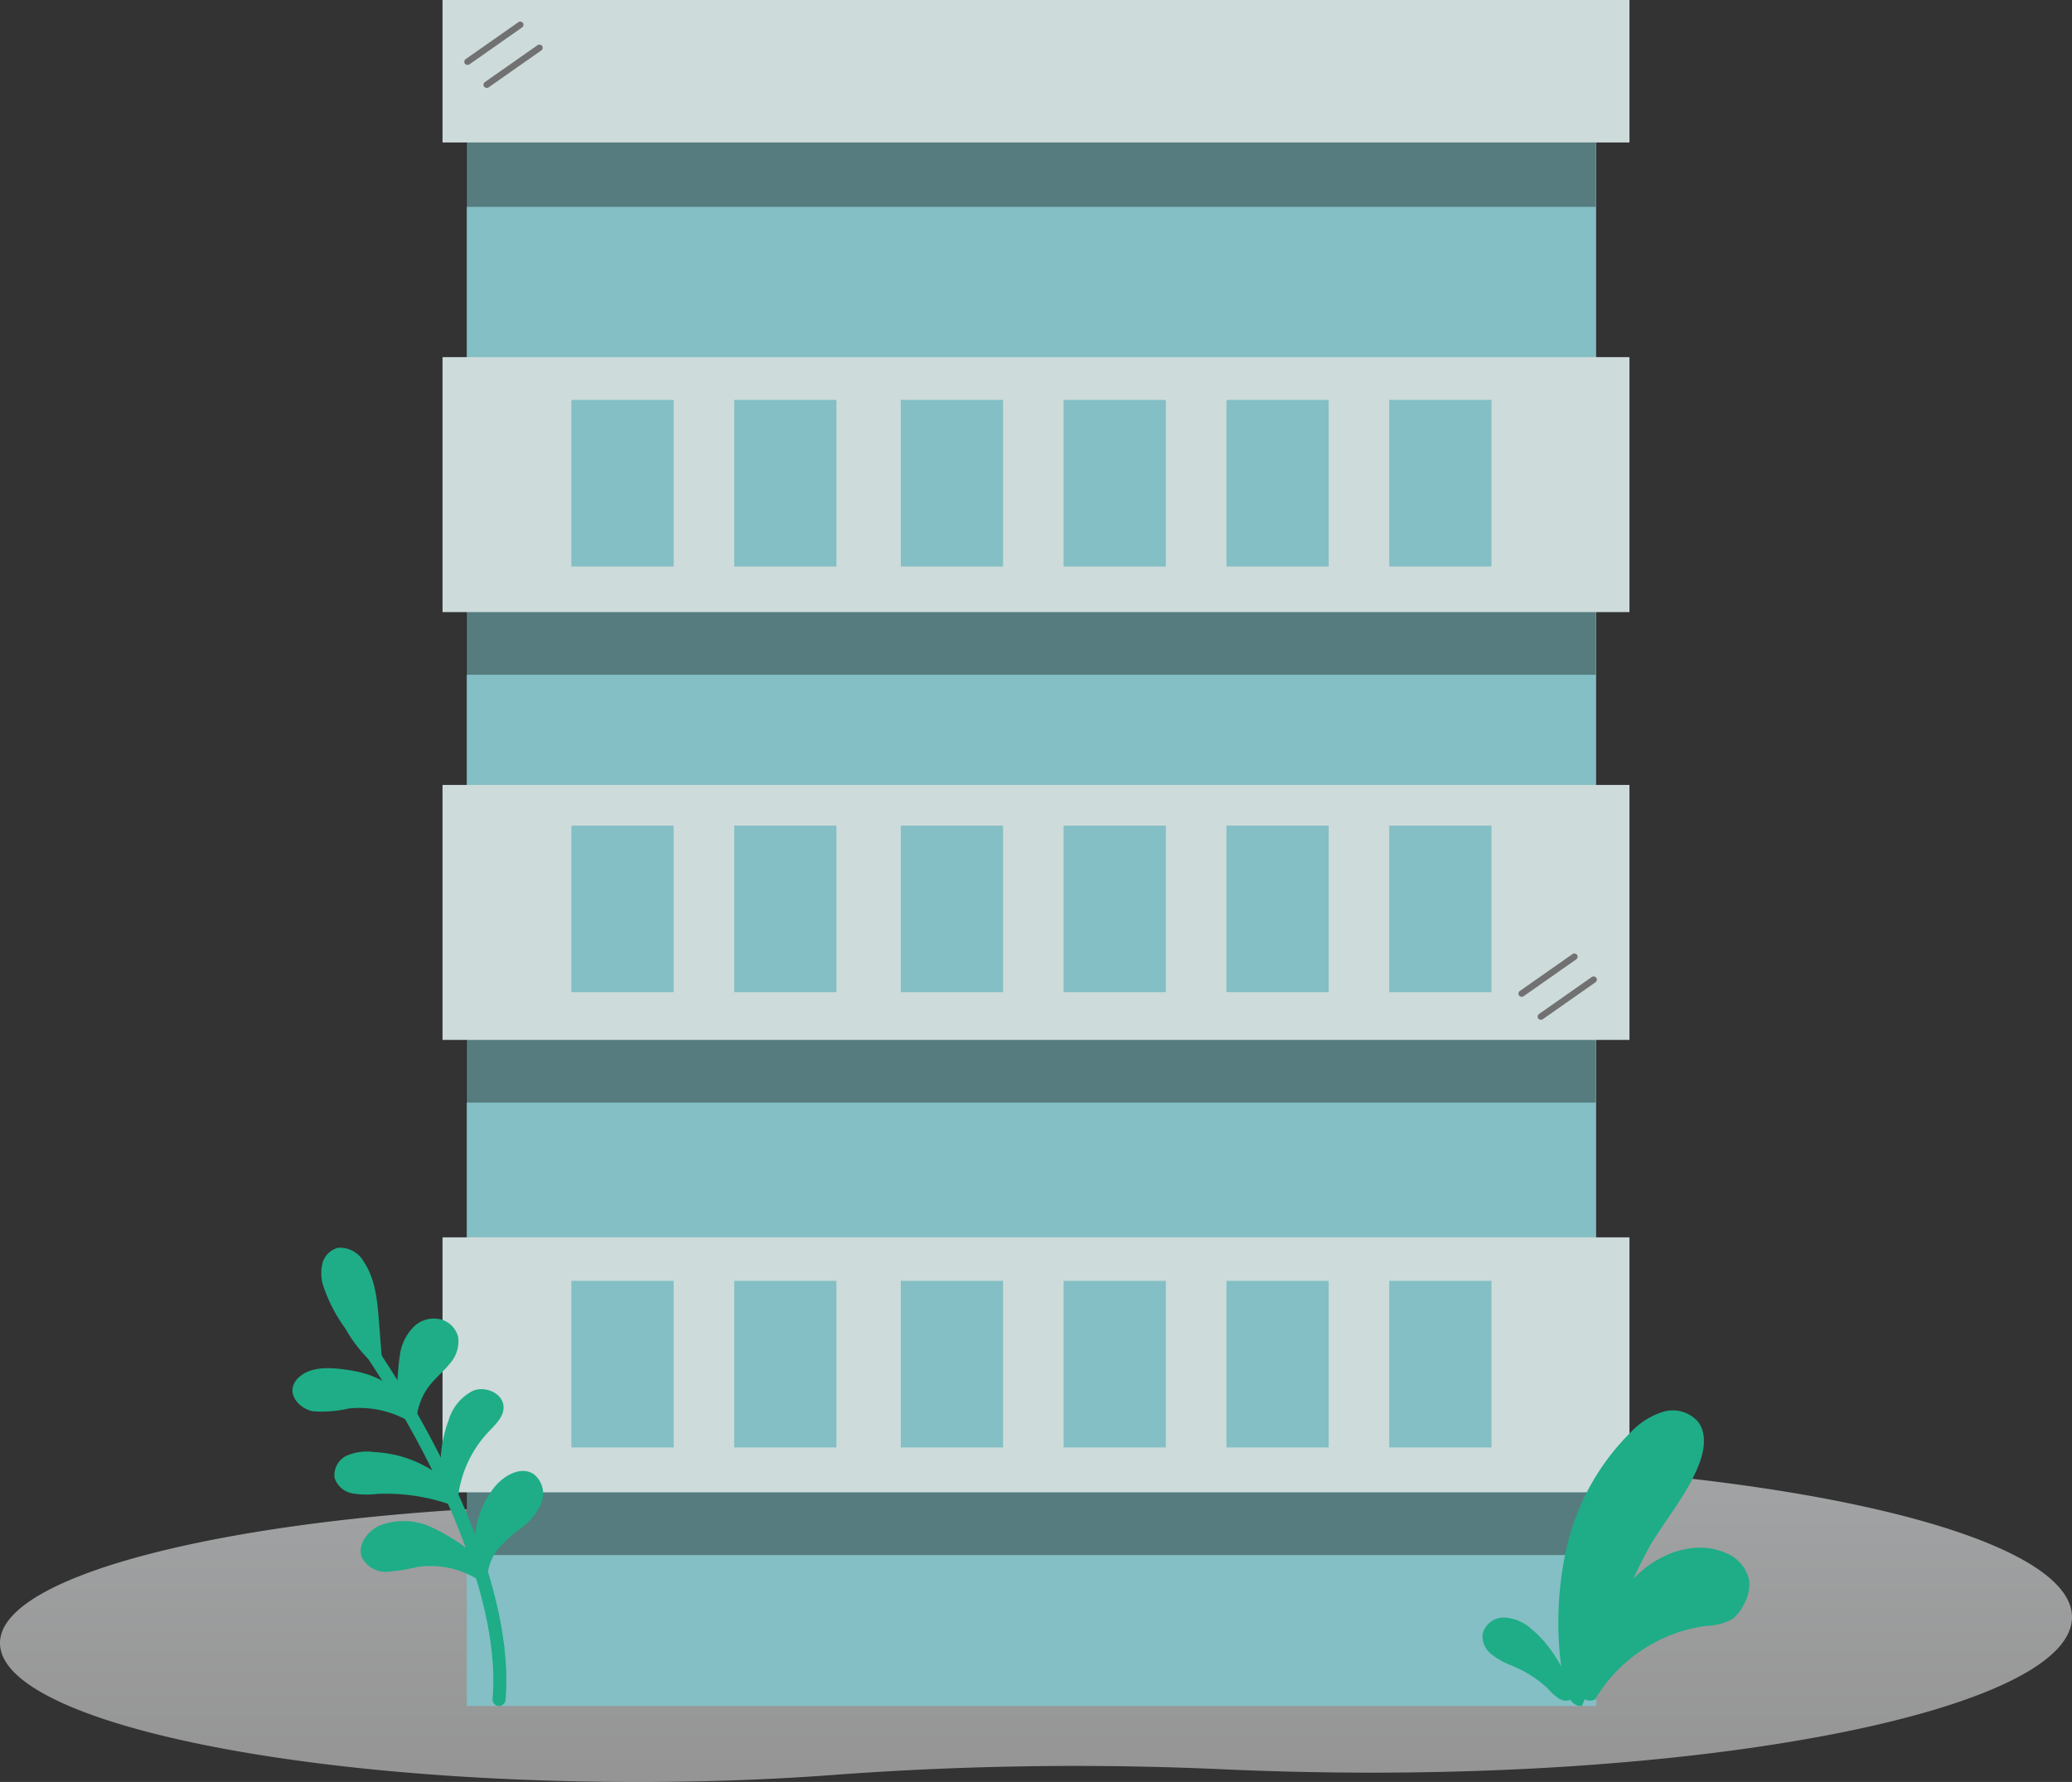 <svg xmlns="http://www.w3.org/2000/svg" xmlns:xlink="http://www.w3.org/1999/xlink" width="251.605" height="216.376" viewBox="0 0 251.605 216.376">
  <rect x="0" y="0" width="251.605" height="216.376" fill="#333333" stroke="none"/>
  <defs>
    <linearGradient id="linear-gradient" x1="0.5" y1="1" x2="0.5" y2="-0.151" gradientUnits="objectBoundingBox">
      <stop offset="0" stop-color="#d6d6d6"/>
      <stop offset="1" stop-color="#f0f3f5"/>
    </linearGradient>
  </defs>
  <g id="グループ_14655" data-name="グループ 14655" transform="translate(-332.849 -948.274)">
    <path id="パス_44222" data-name="パス 44222" d="M1504.658,530.972a345.384,345.384,0,0,0-39.436,2.149,464.866,464.866,0,0,1-51.244,3.024q-.832,0-1.667.011c-39.922.353-72.409,7.406-74.137,16.1-1.92,9.655,33.448,17.614,77.35,17.614,8.775,0,16.919-.319,24.487-.906a395.851,395.851,0,0,1,47.069-.61c5.768.253,11.693.387,17.578.387,46.97,0,85.046-8.455,85.046-18.885S1551.628,530.972,1504.658,530.972Z" transform="translate(-1005.251 594.779)" opacity="0.6" fill="url(#linear-gradient)"/>
    <g id="グループ_12412" data-name="グループ 12412" transform="translate(386.585 948.274)">
      <rect id="長方形_26541" data-name="長方形 26541" width="137.141" height="191.719" transform="translate(2.942 15.434)" fill="#83bfc4"/>
      <g id="グループ_12319" data-name="グループ 12319" transform="translate(2.868 50.977)" opacity="0.36">
        <g id="グループ_12318" data-name="グループ 12318">
          <rect id="長方形_26542" data-name="長方形 26542" width="137.17" height="30.959" fill="#050505"/>
        </g>
      </g>
      <g id="グループ_12321" data-name="グループ 12321" transform="translate(0 43.364)">
        <g id="グループ_12320" data-name="グループ 12320">
          <rect id="長方形_26543" data-name="長方形 26543" width="144.132" height="30.96" fill="#cddbda"/>
        </g>
      </g>
      <g id="グループ_12323" data-name="グループ 12323" transform="translate(2.868 0)" opacity="0.36">
        <g id="グループ_12322" data-name="グループ 12322">
          <rect id="長方形_26544" data-name="長方形 26544" width="137.17" height="25.116" fill="#050505"/>
        </g>
      </g>
      <g id="グループ_12325" data-name="グループ 12325" transform="translate(0 0)">
        <g id="グループ_12324" data-name="グループ 12324">
          <rect id="長方形_26545" data-name="長方形 26545" width="144.132" height="17.3" fill="#cddbda"/>
        </g>
      </g>
      <g id="グループ_12327" data-name="グループ 12327" transform="translate(2.868 102.925)" opacity="0.36">
        <g id="グループ_12326" data-name="グループ 12326">
          <rect id="長方形_26546" data-name="長方形 26546" width="137.17" height="30.96" fill="#050505"/>
        </g>
      </g>
      <g id="グループ_12329" data-name="グループ 12329" transform="translate(0 95.312)">
        <g id="グループ_12328" data-name="グループ 12328" transform="translate(0 0)">
          <rect id="長方形_26547" data-name="長方形 26547" width="144.132" height="30.96" fill="#cddbda"/>
        </g>
      </g>
      <g id="グループ_12331" data-name="グループ 12331" transform="translate(2.868 157.859)" opacity="0.36">
        <g id="グループ_12330" data-name="グループ 12330">
          <rect id="長方形_26548" data-name="長方形 26548" width="137.17" height="30.96" fill="#050505"/>
        </g>
      </g>
      <g id="グループ_12333" data-name="グループ 12333" transform="translate(0 150.245)">
        <g id="グループ_12332" data-name="グループ 12332" transform="translate(0 0)">
          <rect id="長方形_26549" data-name="長方形 26549" width="144.132" height="30.96" fill="#cddbda"/>
        </g>
      </g>
      <g id="グループ_12342" data-name="グループ 12342" transform="translate(15.648 48.563)">
        <g id="グループ_12341" data-name="グループ 12341">
          <g id="グループ_12340" data-name="グループ 12340">
            <rect id="長方形_26553" data-name="長方形 26553" width="12.414" height="20.231" fill="#83bfc4"/>
          </g>
        </g>
      </g>
      <g id="グループ_12345" data-name="グループ 12345" transform="translate(35.419 48.563)">
        <g id="グループ_12344" data-name="グループ 12344">
          <g id="グループ_12343" data-name="グループ 12343">
            <rect id="長方形_26554" data-name="長方形 26554" width="12.414" height="20.231" fill="#83bfc4"/>
          </g>
        </g>
      </g>
      <g id="グループ_12348" data-name="グループ 12348" transform="translate(55.65 48.563)">
        <g id="グループ_12347" data-name="グループ 12347">
          <g id="グループ_12346" data-name="グループ 12346">
            <rect id="長方形_26555" data-name="長方形 26555" width="12.414" height="20.231" fill="#83bfc4"/>
          </g>
        </g>
      </g>
      <g id="グループ_12351" data-name="グループ 12351" transform="translate(75.421 48.563)">
        <g id="グループ_12350" data-name="グループ 12350">
          <g id="グループ_12349" data-name="グループ 12349">
            <rect id="長方形_26556" data-name="長方形 26556" width="12.414" height="20.231" fill="#83bfc4"/>
          </g>
        </g>
      </g>
      <g id="グループ_12354" data-name="グループ 12354" transform="translate(95.192 48.563)">
        <g id="グループ_12353" data-name="グループ 12353">
          <g id="グループ_12352" data-name="グループ 12352">
            <rect id="長方形_26557" data-name="長方形 26557" width="12.414" height="20.231" fill="#83bfc4"/>
          </g>
        </g>
      </g>
      <g id="グループ_12357" data-name="グループ 12357" transform="translate(114.962 48.563)">
        <g id="グループ_12356" data-name="グループ 12356">
          <g id="グループ_12355" data-name="グループ 12355">
            <rect id="長方形_26558" data-name="長方形 26558" width="12.414" height="20.231" fill="#83bfc4"/>
          </g>
        </g>
      </g>
      <g id="グループ_12360" data-name="グループ 12360" transform="translate(15.648 100.253)">
        <g id="グループ_12359" data-name="グループ 12359">
          <g id="グループ_12358" data-name="グループ 12358">
            <rect id="長方形_26559" data-name="長方形 26559" width="12.414" height="20.231" fill="#83bfc4"/>
          </g>
        </g>
      </g>
      <g id="グループ_12363" data-name="グループ 12363" transform="translate(35.419 100.253)">
        <g id="グループ_12362" data-name="グループ 12362">
          <g id="グループ_12361" data-name="グループ 12361">
            <rect id="長方形_26560" data-name="長方形 26560" width="12.414" height="20.231" fill="#83bfc4"/>
          </g>
        </g>
      </g>
      <g id="グループ_12366" data-name="グループ 12366" transform="translate(55.65 100.253)">
        <g id="グループ_12365" data-name="グループ 12365">
          <g id="グループ_12364" data-name="グループ 12364">
            <rect id="長方形_26561" data-name="長方形 26561" width="12.414" height="20.231" fill="#83bfc4"/>
          </g>
        </g>
      </g>
      <g id="グループ_12369" data-name="グループ 12369" transform="translate(75.421 100.253)">
        <g id="グループ_12368" data-name="グループ 12368">
          <g id="グループ_12367" data-name="グループ 12367">
            <rect id="長方形_26562" data-name="長方形 26562" width="12.414" height="20.231" fill="#83bfc4"/>
          </g>
        </g>
      </g>
      <g id="グループ_12372" data-name="グループ 12372" transform="translate(95.192 100.253)">
        <g id="グループ_12371" data-name="グループ 12371">
          <g id="グループ_12370" data-name="グループ 12370">
            <rect id="長方形_26563" data-name="長方形 26563" width="12.414" height="20.231" fill="#83bfc4"/>
          </g>
        </g>
      </g>
      <g id="グループ_12375" data-name="グループ 12375" transform="translate(114.962 100.253)">
        <g id="グループ_12374" data-name="グループ 12374">
          <g id="グループ_12373" data-name="グループ 12373">
            <rect id="長方形_26564" data-name="長方形 26564" width="12.414" height="20.231" fill="#83bfc4"/>
          </g>
        </g>
      </g>
      <g id="グループ_12378" data-name="グループ 12378" transform="translate(15.648 155.528)">
        <g id="グループ_12377" data-name="グループ 12377">
          <g id="グループ_12376" data-name="グループ 12376">
            <rect id="長方形_26565" data-name="長方形 26565" width="12.414" height="20.231" fill="#83bfc4"/>
          </g>
        </g>
      </g>
      <g id="グループ_12381" data-name="グループ 12381" transform="translate(35.419 155.528)">
        <g id="グループ_12380" data-name="グループ 12380">
          <g id="グループ_12379" data-name="グループ 12379">
            <rect id="長方形_26566" data-name="長方形 26566" width="12.414" height="20.231" fill="#83bfc4"/>
          </g>
        </g>
      </g>
      <g id="グループ_12384" data-name="グループ 12384" transform="translate(55.65 155.528)">
        <g id="グループ_12383" data-name="グループ 12383">
          <g id="グループ_12382" data-name="グループ 12382">
            <rect id="長方形_26567" data-name="長方形 26567" width="12.414" height="20.231" fill="#83bfc4"/>
          </g>
        </g>
      </g>
      <g id="グループ_12387" data-name="グループ 12387" transform="translate(75.421 155.528)">
        <g id="グループ_12386" data-name="グループ 12386">
          <g id="グループ_12385" data-name="グループ 12385">
            <rect id="長方形_26568" data-name="長方形 26568" width="12.414" height="20.231" fill="#83bfc4"/>
          </g>
        </g>
      </g>
      <g id="グループ_12390" data-name="グループ 12390" transform="translate(95.192 155.528)">
        <g id="グループ_12389" data-name="グループ 12389">
          <g id="グループ_12388" data-name="グループ 12388">
            <rect id="長方形_26569" data-name="長方形 26569" width="12.414" height="20.231" fill="#83bfc4"/>
          </g>
        </g>
      </g>
      <g id="グループ_12393" data-name="グループ 12393" transform="translate(114.962 155.528)">
        <g id="グループ_12392" data-name="グループ 12392">
          <g id="グループ_12391" data-name="グループ 12391">
            <rect id="長方形_26570" data-name="長方形 26570" width="12.414" height="20.231" fill="#83bfc4"/>
          </g>
        </g>
      </g>
    </g>
    <g id="グループ_12657" data-name="グループ 12657" transform="translate(368.365 1099.746)">
      <g id="グループ_12648" data-name="グループ 12648" transform="translate(8.203 11.037)">
        <g id="グループ_12647" data-name="グループ 12647">
          <path id="パス_44223" data-name="パス 44223" d="M1412.989,1550.989a.789.789,0,0,0,.822-.722c1.552-18.268-15.505-42.562-16.232-43.587a.789.789,0,1,0-1.287.912c.175.247,17.45,24.851,15.947,42.542a.789.789,0,0,0,.72.853Z" transform="translate(-1396.146 -1506.346)" fill="#1ead87"/>
        </g>
      </g>
      <g id="グループ_12650" data-name="グループ 12650" transform="translate(8.286 27.139)">
        <g id="グループ_12649" data-name="グループ 12649">
          <path id="パス_44224" data-name="パス 44224" d="M1403.523,1614.059a23.026,23.026,0,0,1-3.666.579,3.242,3.242,0,0,1-3.058-1.713c-.622-1.532.665-3.247,2.178-3.915a8.044,8.044,0,0,1,6.212.2,23.906,23.906,0,0,1,5.369,3.422,11.156,11.156,0,0,1,2.245-8.178c1.16-1.486,3.281-2.709,4.851-1.667a3.057,3.057,0,0,1,.908,3.548,7.36,7.36,0,0,1-2.467,3.022,15.723,15.723,0,0,0-2.9,2.661,6.169,6.169,0,0,0-1.144,4.405A10.913,10.913,0,0,0,1403.523,1614.059Z" transform="translate(-1396.639 -1602.396)" fill="#1ead87"/>
        </g>
      </g>
      <g id="グループ_12652" data-name="グループ 12652" transform="translate(5.068 17.208)">
        <g id="グループ_12651" data-name="グループ 12651">
          <path id="パス_44225" data-name="パス 44225" d="M1396.174,1548.341a13.95,13.95,0,0,0-3.785,9.146,23.59,23.59,0,0,0-9.772-1.606,10.447,10.447,0,0,1-3.009-.078,2.746,2.746,0,0,1-2.128-1.914,2.61,2.61,0,0,1,1.543-2.686,6.239,6.239,0,0,1,3.267-.407,14.42,14.42,0,0,1,8.132,2.969,15.3,15.3,0,0,1,.909-6.816,5.819,5.819,0,0,1,3.025-3.624c1.519-.573,3.616.373,3.649,2C1398.03,1546.532,1397.008,1547.463,1396.174,1548.341Z" transform="translate(-1377.442 -1543.157)" fill="#1ead87"/>
        </g>
      </g>
      <g id="グループ_12654" data-name="グループ 12654" transform="translate(0 8.63)">
        <g id="グループ_12653" data-name="グループ 12653">
          <path id="パス_44226" data-name="パス 44226" d="M1362.258,1505.044a7.664,7.664,0,0,1,1.615-4.935c.727-.926,1.66-1.673,2.4-2.587a4.074,4.074,0,0,0,1.065-3.247,2.951,2.951,0,0,0-2.125-2.182,3.545,3.545,0,0,0-3.024.668,5.935,5.935,0,0,0-1.947,3.793c-.24,1.435-.215,2.906-.467,4.339-1.646-1.857-4.256-2.5-6.722-2.778-1.744-.195-3.7-.19-5.013.972a2.442,2.442,0,0,0-.754,1.115c-.409,1.394.96,2.766,2.386,3.045a14.164,14.164,0,0,0,4.323-.323A12,12,0,0,1,1362.258,1505.044Z" transform="translate(-1347.214 -1491.99)" fill="#1ead87"/>
        </g>
      </g>
      <g id="グループ_12656" data-name="グループ 12656" transform="translate(3.498 0)">
        <g id="グループ_12655" data-name="グループ 12655">
          <path id="パス_44227" data-name="パス 44227" d="M1370.113,1440.555a3.33,3.33,0,0,1,3.157,1.75c1.383,2.083,1.618,4.7,1.812,7.19q.239,3.071.478,6.143a17.781,17.781,0,0,1-4.561-5.278,18.88,18.88,0,0,1-2.673-5.17,5.033,5.033,0,0,1-.1-2.756A2.636,2.636,0,0,1,1370.113,1440.555Z" transform="translate(-1368.079 -1440.514)" fill="#1ead87"/>
        </g>
      </g>
    </g>
    <g id="グループ_12669" data-name="グループ 12669" transform="translate(512.858 1119.555)">
      <g id="グループ_12662" data-name="グループ 12662" transform="translate(11.265 16.639)">
        <g id="グループ_12661" data-name="グループ 12661">
          <g id="グループ_12660" data-name="グループ 12660">
            <path id="パス_44228" data-name="パス 44228" d="M2927.239,1630.6a5.1,5.1,0,0,0,.745-3.042,4.631,4.631,0,0,0-2.9-3.373c-3.378-1.487-7.463-.174-10.237,2.261s-4.515,5.807-6.192,9.095l-.956,1.875a5.109,5.109,0,0,0-.816,3.123c.2,1.079,1.475,2,2.4,1.413a18.562,18.562,0,0,1,13.5-8.9,6.861,6.861,0,0,0,3.1-.8A4.568,4.568,0,0,0,2927.239,1630.6Z" transform="translate(-2906.842 -1623.552)" fill="#1ead87"/>
          </g>
        </g>
      </g>
      <g id="グループ_12665" data-name="グループ 12665" transform="translate(9.232 0)">
        <g id="グループ_12664" data-name="グループ 12664">
          <g id="グループ_12663" data-name="グループ 12663">
            <path id="パス_44229" data-name="パス 44229" d="M2898.829,1486.16c.65-1.681.968-3.738-.135-5.163a4.1,4.1,0,0,0-4.232-1.193,9.138,9.138,0,0,0-3.9,2.454,28.826,28.826,0,0,0-7.837,14.152,41.314,41.314,0,0,0-.329,16.289c.216,1.3.9,2.936,2.214,2.82l4.643-11.581a58.671,58.671,0,0,1,3.523-7.7C2894.75,1492.846,2897.413,1489.823,2898.829,1486.16Z" transform="translate(-2881.751 -1479.656)" fill="#1ead87"/>
          </g>
        </g>
      </g>
      <g id="グループ_12668" data-name="グループ 12668" transform="translate(0 25.131)">
        <g id="グループ_12667" data-name="グループ 12667">
          <g id="グループ_12666" data-name="グループ 12666">
            <path id="パス_44230" data-name="パス 44230" d="M2821.11,1684.226c-1.319-2.842-2.793-5.734-5.222-7.714a5.321,5.321,0,0,0-3.27-1.386,2.651,2.651,0,0,0-2.653,2.01,2.8,2.8,0,0,0,1.026,2.411,8.951,8.951,0,0,0,2.362,1.349,14.637,14.637,0,0,1,4.46,2.775,7.164,7.164,0,0,0,1.427,1.291,1.545,1.545,0,0,0,1.8-.075.523.523,0,0,0,.166-.281A.678.678,0,0,0,2821.11,1684.226Z" transform="translate(-2809.941 -1675.126)" fill="#1ead87"/>
          </g>
        </g>
      </g>
    </g>
    <rect id="長方形_27255" data-name="長方形 27255" width="8.613" height="0.783" rx="0.391" transform="matrix(0.819, -0.574, 0.574, 0.819, 389.071, 955.679)" fill="#717171"/>
    <rect id="長方形_27258" data-name="長方形 27258" width="8.613" height="0.783" rx="0.391" transform="matrix(0.819, -0.574, 0.574, 0.819, 517.077, 1068.834)" fill="#717171"/>
    <rect id="長方形_27256" data-name="長方形 27256" width="8.613" height="0.783" rx="0.391" transform="matrix(0.819, -0.574, 0.574, 0.819, 391.403, 958.469)" fill="#717171"/>
    <rect id="長方形_27257" data-name="長方形 27257" width="8.613" height="0.783" rx="0.391" transform="matrix(0.819, -0.574, 0.574, 0.819, 519.409, 1071.625)" fill="#717171"/>
  </g>
</svg>

